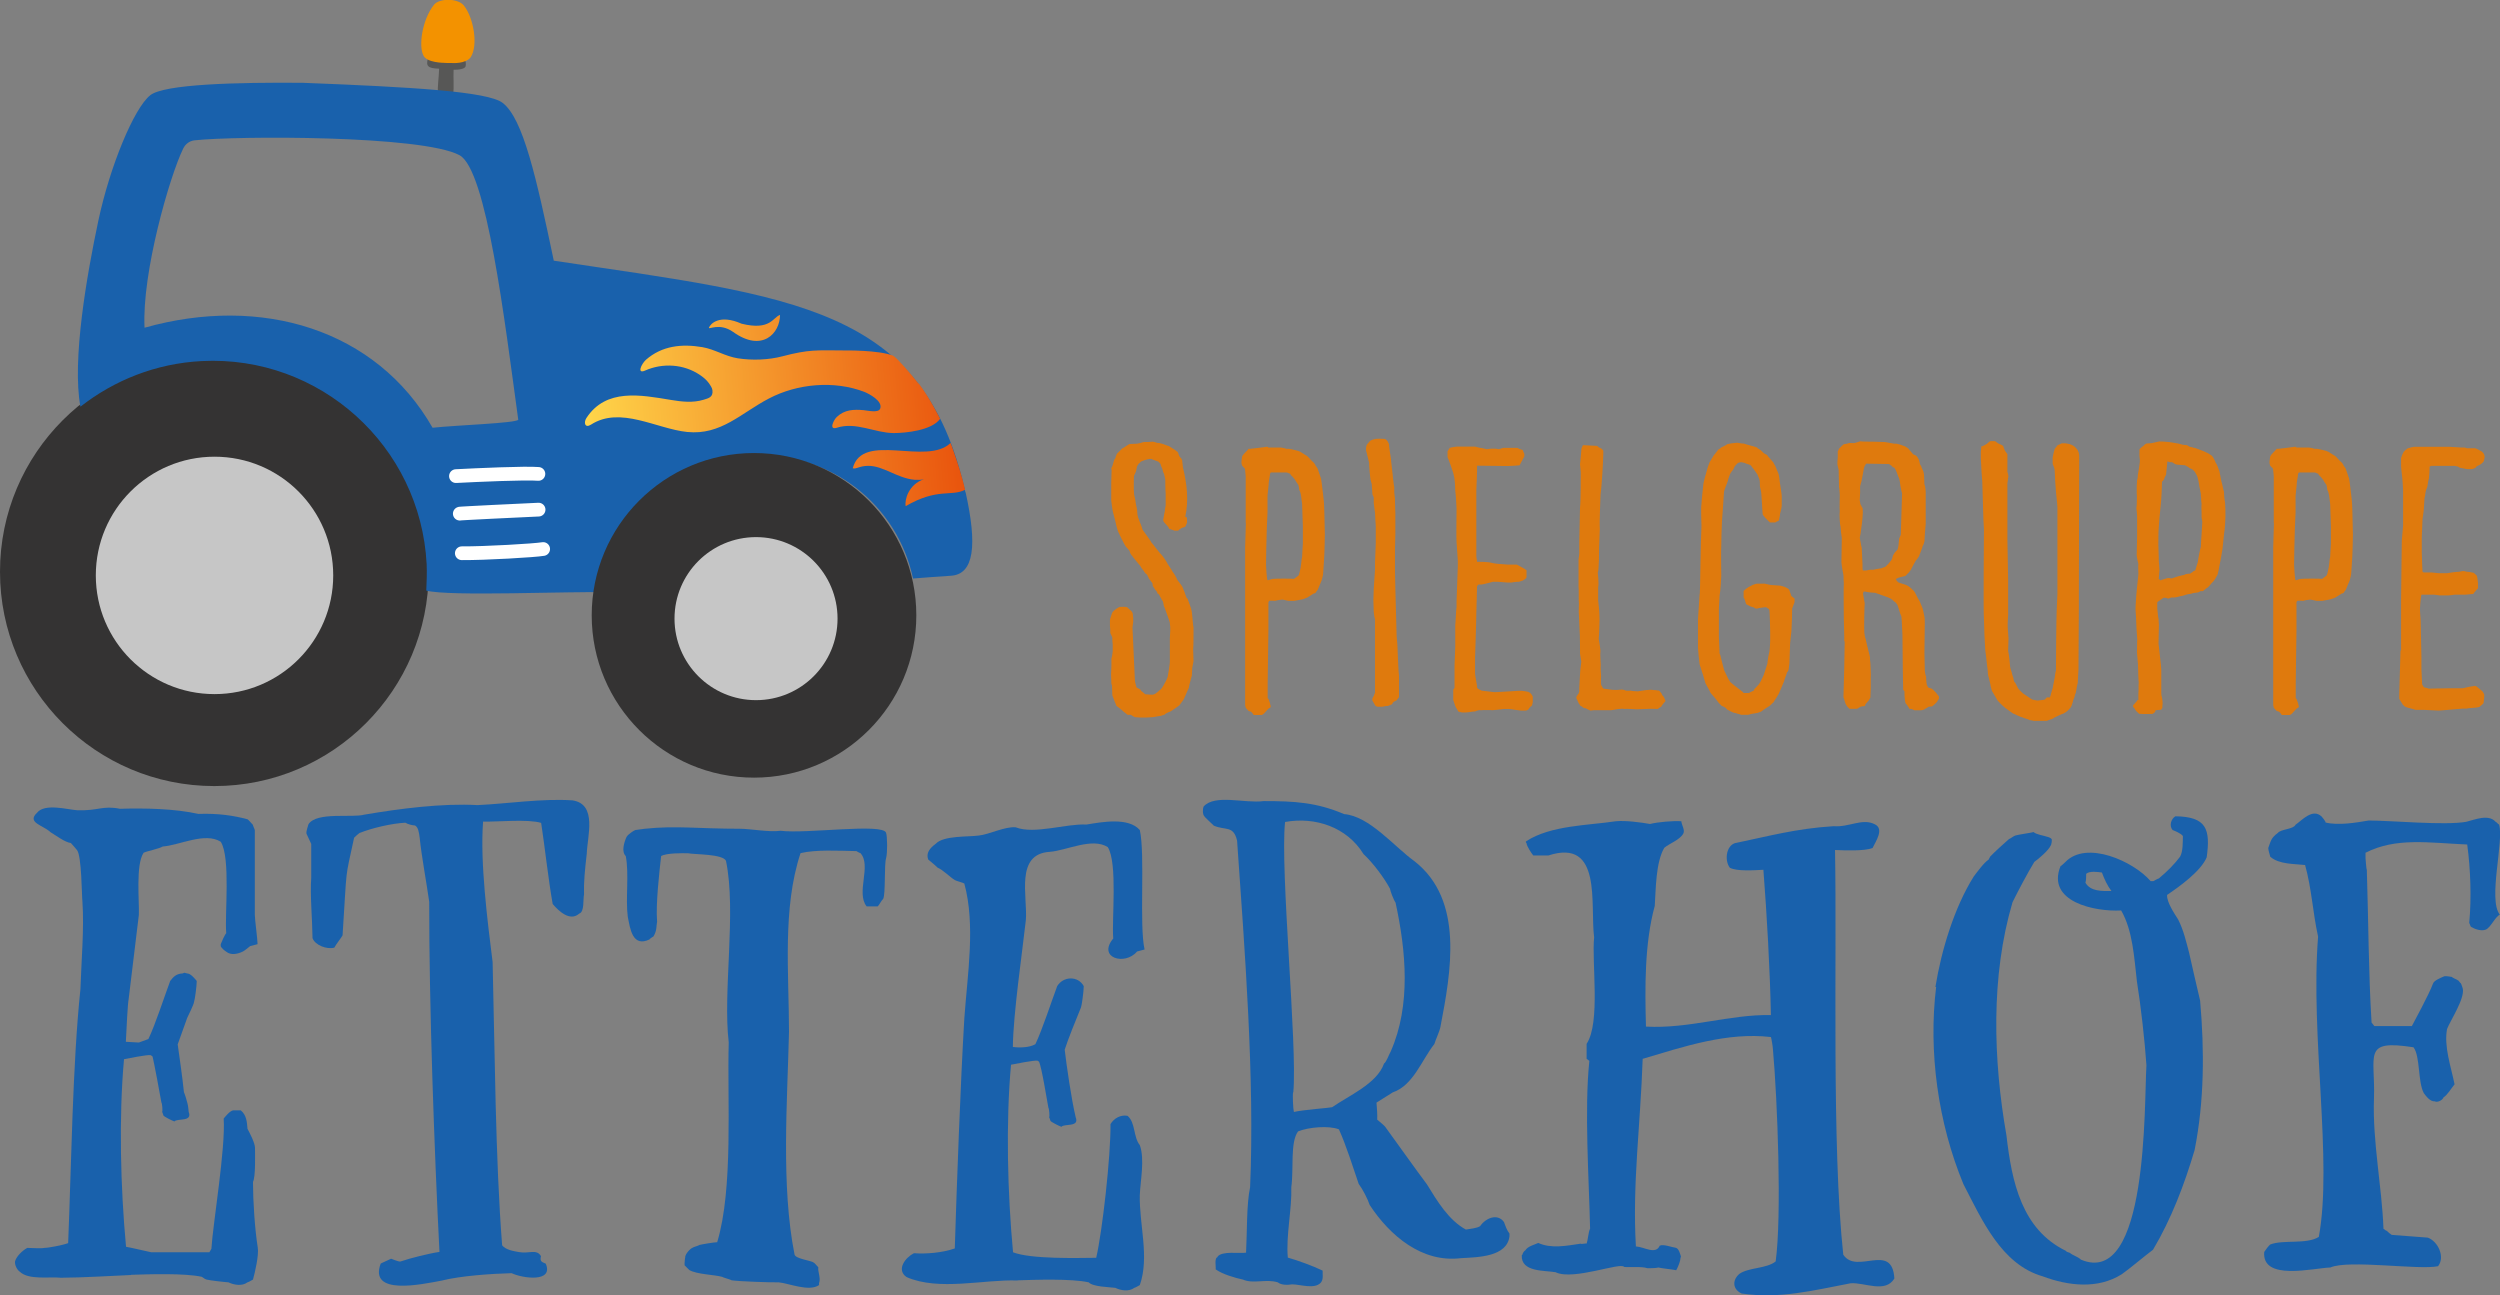 <?xml version="1.0" encoding="UTF-8"?>
<svg id="Ebene_1" data-name="Ebene 1" xmlns="http://www.w3.org/2000/svg" xmlns:xlink="http://www.w3.org/1999/xlink" viewBox="0 0 136.47 70.71">
  <rect x="0" y="0" width="136.47" height="70.71" fill="#808080" stroke="none"/>
  <defs>
    <style>
      .cls-1 {
        fill: #fff;
        stroke: #fff;
        stroke-linecap: round;
        stroke-linejoin: round;
        stroke-width: .75px;
      }

      .cls-2 {
        fill: url(#Unbenannter_Verlauf_33);
      }

      .cls-2, .cls-3, .cls-4, .cls-5, .cls-6, .cls-7, .cls-8 {
        stroke-width: 0px;
      }

      .cls-3 {
        fill: #1961ac;
      }

      .cls-4 {
        fill: #343333;
      }

      .cls-5 {
        fill: #df7a0d;
      }

      .cls-6 {
        fill: #f39200;
      }

      .cls-7 {
        fill: #c6c6c6;
      }

      .cls-8 {
        fill: #575756;
      }
    </style>
    <linearGradient id="Unbenannter_Verlauf_33" data-name="Unbenannter Verlauf 33" x1="38.7" y1="17.98" x2="58.99" y2="17.98" gradientTransform="translate(-8.2 9.4) rotate(-5.34)" gradientUnits="userSpaceOnUse">
      <stop offset="0" stop-color="#ffd64a"/>
      <stop offset="1" stop-color="#e9540d"/>
    </linearGradient>
  </defs>
  <g>
    <path class="cls-5" d="M60.67,37.34c0-.13-.02-.53-.02-.55,0,0,.02-.31.02-.44v-.4c.04-.09.07-.4.07-.4v-.4c-.02-.09-.02-.33-.02-.35s-.11-.24-.11-.24c0,0,0-.26-.02-.38v-.33s.04-.2.07-.24c0-.04.07-.22.11-.24.07-.07.29-.24.38-.24.07,0,.29-.02.38.02l.24.22s.07.11.07.15c0,0,0,.15.02.2v.22c0,.07-.04.26-.04.31l.13,2.87c0,.09.07.33.09.4,0,.02.18.09.22.13,0,0,.02.07.04.07l.22.18s.22.02.29.02h.13s.11-.04.11-.04l.15-.11s.11-.11.18-.15c.02-.04.13-.18.13-.2.02-.04.24-.4.24-.53.02-.09.13-.73.11-.84v-1.21s.02-.35.02-.4v-.24c-.02-.07-.02-.2-.02-.2,0-.04-.2-.6-.26-.75,0-.04-.07-.15-.07-.18l-.04-.22s-.2-.33-.22-.4l-.07-.04s-.07-.13-.07-.15c-.02,0-.09-.09-.11-.13,0-.02-.07-.11-.09-.13l-.02-.16-.15-.2s-.02-.04-.04-.04c0-.04-.11-.22-.11-.24-.02,0-.11-.09-.11-.09l-.07-.11s-.18-.22-.18-.26l-.29-.35s-.15-.18-.15-.2c-.04-.02-.11-.15-.11-.15,0-.02-.04-.11-.04-.13-.02-.02-.18-.22-.2-.22-.11-.18-.38-.71-.38-.75-.04-.02-.13-.35-.15-.44-.04-.22-.2-.77-.2-.82-.02-.11-.07-.49-.07-.53v-.93s.02-.64.02-.71c0-.02-.02-.09-.02-.11l.04-.07c.04-.07.09-.31.11-.35,0,0,.02-.09.07-.11,0-.07.09-.24.09-.26l.29-.29c.07-.02.33-.22.4-.24.07,0,.38-.02.42-.02.29-.04.24-.11.57-.09.07,0,.26-.02.29-.02.04,0,.22.07.24.07.11-.02.46.11.49.13.02,0,.15.04.18.07l.24.15s.22.15.22.18c0,.04.04.11.04.13.02,0,.04.15.11.15,0,.02.07.11.07.13,0,.04.04.35.04.38.22.91.33,1.81.13,2.71.02,0,.09.02.09.07v.04s.02.2,0,.22c0,.04-.07.15-.07.18l-.04.04s-.18.07-.2.07l-.07.07h-.04s-.04.07-.07.07h-.18l-.31-.11c0-.13-.29-.31-.31-.44-.02-.04.09-.53.09-.55v-.07s.04-.2.04-.2v-.66c-.02-.18-.02-.73-.02-.77s-.07-.26-.07-.31c-.04-.02-.07-.2-.09-.26-.04-.07-.11-.26-.11-.29l-.11-.11s-.31-.11-.35-.13c-.04-.09-.71.13-.64.18-.02.02-.09.07-.09.07l-.02.04-.07.11s-.02.15-.04.22c-.02.11-.11.24-.11.26-.02.07-.02.38-.02.44v.31c0,.11.02.31.02.31.02.07.07.29.07.31,0,.13.09.46.09.51,0,.02.02.22.02.26,0,0,.04.2.07.24.02.09.18.44.18.49,0,0,.02.09.04.11.04.07.46.62.49.71l.04.04c.07.09.44.57.49.6.07.07.31.42.33.49.02.04.24.35.29.46.04.02.24.38.24.42.02.02.26.33.29.4,0,.02.09.22.09.22,0,.02.07.18.07.2.02.02.04.2.11.2.04.09.22.6.22.64.02.02.07.64.09.84.02.02.02.13.02.18v.15c0,.16,0,.79-.02.97,0,.09.02.55.02.64,0,.02-.07.35-.07.38s-.02.38-.02.4l-.13.49s-.04.18-.04.2l-.07.15-.2.46s-.18.24-.24.33c-.02.02-.09.07-.09.07l-.38.26s-.31.11-.33.18c-.04,0-.2.07-.22.07-.07,0-.4.07-.44.07,0,0-.29.02-.35.02h-.33s-.24-.02-.29-.02c-.02,0-.2-.11-.22-.13h-.18s-.09-.07-.09-.07c-.04-.02-.24-.2-.26-.22l-.26-.2s-.04-.09-.04-.11c-.04-.07-.15-.4-.18-.46,0-.07-.02-.44-.02-.55Z"/>
    <path class="cls-5" d="M68,28.56v-2.56c0-.07-.04-.35-.04-.42-.02,0-.13-.15-.15-.15,0-.02-.04-.11-.04-.13v-.11c0-.07.04-.29.04-.29.04-.09.31-.33.35-.4h.09s.82-.09.88-.11h.07s.04.04.04.04h.68s.26.04.29.07h.13c.09,0,.42.09.51.11.02,0,.18.07.22.11.07.04.29.18.29.18.04.02.26.29.35.35.02.02.09.11.11.18l.07.09.04.07.18.53s.04.22.04.26c.02.2.11.84.11.93.02.15.04.84.04.97,0,.04.02.68.02.9,0,.24-.02.84-.02.86,0,.04-.02.6-.04.77,0,.11-.04.53-.04.57s-.07.27-.07.29l-.22.53s-.11.13-.11.16c-.02.02-.09.04-.11.04l-.35.22s-.26.11-.33.11l-.38.07h-.31c-.07-.02-.31-.07-.33-.07-.07,0-.33.04-.4.07-.02,0-.26-.02-.33,0,0,0-.04.07-.04.09v1.52c0,.24-.04,2.69-.04,2.91v.79s.04.04.04.04c.02.04.11.29.11.35,0,0,.02.02.02.07,0,.02-.02.04-.02.04,0,0-.02.04-.07.04l-.09.09-.2.22s-.11.07-.11.07h-.44s-.13-.18-.15-.18-.11-.04-.13-.04l-.15-.16s-.04-.13-.04-.15v-8.63c0-.2.04-1.1.04-1.32ZM69.19,31.67h.04s.22-.07.24-.07c.22-.02,1.04-.02,1.17,0l.24-.18s.04-.09.04-.09c0-.02.09-.33.09-.44.02-.07.04-.42.07-.49,0-.18.04-.66.04-.71v-.97c0-.18-.04-1.01-.04-1.21-.02-.07-.04-.4-.07-.51,0-.02-.04-.2-.09-.26,0-.09-.04-.24-.04-.26-.02-.04-.18-.24-.18-.29-.02,0-.13-.18-.18-.2-.02-.02-.09-.09-.09-.13-.04,0-.15-.07-.2-.07h-.86l-.04.07s-.04.33-.07.46c0,.15-.07.68-.07.75v.9c0,.11-.04.84-.04.93-.02.44-.04,1.79-.04,1.94,0,.13.04.68.07.82Z"/>
    <path class="cls-5" d="M74.99,38s.07-.2.07-.2v-3.97c-.02-.07-.07-.35-.07-.42,0-.02-.02-.46-.02-.62s.02-.6.02-.66c0-.09.07-.93.07-1.04v-.38c0-.11.04-.95.04-1.06v-.95s-.04-.53-.04-.71c0-.04-.07-.46-.07-.53v-.31l-.07-.15c0-.07-.04-.53-.04-.57s-.07-.24-.07-.26c-.02-.13-.07-.68-.07-.79v-.11l-.13-.53s-.04-.13-.04-.15v-.16s.04-.15.04-.15l.15-.18c.04-.07.26-.13.29-.13,0-.02.2-.02.26-.02s.26,0,.31.02c.02,0,.13.11.13.13l.07.13c0,.11.09.71.11.82,0,.11.11.95.11,1.06.02.04.04.42.07.46v.31c0,.07.04.31.04.35v.18c0,.09.02.55.02.6v1.1c0,.11-.02.77-.02.88v1.24c0,.11.02.84.02.91,0,.26.07,2.34.07,2.6,0,.04.04.42.04.46.02.24.04,1.35.09,1.66v1.19s-.07.11-.09.11c0,.02-.02.04-.04.07-.02,0-.18.09-.2.11,0,0-.04.11-.07.11-.02.02-.18.07-.22.09h-.09s-.2.04-.22.04h-.24s-.11-.04-.11-.04l-.18-.31v-.07s.04-.13.07-.15Z"/>
    <path class="cls-5" d="M79.4,37.58v-1.26c0-.11.04-.93.04-1.01v-1.19c.02-.11.04-.86.07-.97v-.33c0-.22.07-1.7.07-1.92v-.29c0-.11-.07-.91-.07-1.02-.02-.13,0-1.7,0-1.83,0-.09-.04-.77-.07-.97,0-.11-.02-.53-.04-.62,0-.09-.07-.31-.07-.35-.02-.09-.26-.77-.31-.86v-.33s.07-.09.07-.11c.02,0,.04-.07.04-.07.04-.02.33-.07.38-.07h1.01s.26.07.29.07c.07,0,.33.07.35.07.04,0,.35-.07.66,0,.02,0,.22-.07.24-.07h.77s.13.07.16.07c.02.02.09.04.13.04,0,.02.07.18.09.22v.13l-.26.49s-.46.04-.64.04c-.24,0-1.43-.02-1.68-.02v.33c0,.09-.04.9-.04,1.01v3.62l.04.29s.6-.02.86.07c.02,0,.22.04.29.04.11,0,.46.04.53.04h.49c.15.07.53.29.53.31v.38s-.02.07-.07.09c-.02.02-.13.09-.13.09-.04,0-.18.07-.24.07h-.09c-.09,0-.29.04-.31.04h-.18c-.07,0-.49-.04-.53-.04h-.29s-.55.15-.64.15h-.15s-.04.07-.07.07c0,.26-.04,1.19-.04,1.46,0,.51-.07,2.43-.07,2.47v.86c0,.13.13.68.11.77l.07.07s.13.07.18.09c0,0,.2.02.33.04.04,0,.31.04.33.04.15.02,1.39-.09,1.54-.07.02,0,.13.02.15.02.04,0,.11.02.11.02.07,0,.13.04.18.07.04.02.15.18.15.2v.31s-.04.18-.04.18c0,0-.09.07-.11.09-.02.04-.11.15-.11.15-.04.02-.11.04-.13.04h-.26c-.07,0-.57-.09-.66-.09-.04,0-.35,0-.42.02-.04,0-.51.07-.55.04h-.4s-.2.02-.24,0c-.02.02-.15.02-.2.07,0,0-.18.02-.2.02s-.11.02-.13.02c0,0-.11.02-.2.02h-.22s-.15-.04-.18-.04c0,0-.09-.13-.11-.18-.02,0-.04-.09-.07-.13l-.11-.33v-.53s.02-.11.07-.11Z"/>
    <path class="cls-5" d="M86.17,37.89s.02-.11.04-.13c-.02-.09.04-.82.04-.93,0-.2.07-.68.07-.71s-.07-.38-.07-.44c0-.11,0-1.1-.02-1.21,0-.09-.04-.82-.04-.91-.02-.09,0-.51,0-.62-.02-.07,0-.84-.02-.93v-1.46s.04-.31.04-.33v-.62c0-.2.04-1.7.04-1.9.04-.31.04-1.66.04-1.94,0-.02-.04-.35-.04-.42,0-.02.04-.31.04-.4s.04-.38.04-.46c0-.02.04-.09.04-.09l.04-.09.77.04s.09.07.11.09c.02,0,.16.07.16.09.02,0,.04.07.07.07v.18c0,.33-.09,1.88-.15,2.21,0,.2-.07,1.52-.04,1.9,0,.11-.04.97-.04,1.06,0,.13,0,1.19-.07,1.32,0,.02.07.6.02.79v.73s.07.6.07.82c.02.13-.02,1.15-.04,1.28,0,.02.07.38.07.42,0,.02.04.29.02.31-.02.07.02.6.02.68-.02.15.02.57.02.62,0,0-.02.35,0,.46,0,.04.09.15.09.18l.04.04c.07,0,.53.09.6.07.04.02.4-.02.42-.02s.11.04.13.02c.02.07.31.04.33.04.04.02.35.04.4.04.09-.02.73-.13.84-.07,0,0,.18,0,.22.02,0,0,.11,0,.11.02.02.02.09.11.09.11,0,0,.04.04.04.07,0,.04.11.15.11.15,0,.02.11.2.09.24-.02.02-.22.24-.22.29,0,0-.18.09-.18.13-.09,0-.51-.02-.6,0-.15,0-.57.02-.57.02-.09,0-.55-.04-.64-.02,0,0-.13,0-.15-.02-.04.02-.18.02-.18.02-.04,0-.4.07-.42.07h-.97l-.16.02s-.22-.09-.26-.13c-.04,0-.11,0-.11-.02-.02,0-.13-.11-.18-.11-.02-.02-.04-.07-.04-.07-.02-.02-.07-.09-.07-.11-.02-.02-.07-.18-.11-.22v-.09s.09-.15.11-.18Z"/>
    <path class="cls-5" d="M92.79,32.4c.02-.18.04-2.78.09-3.68,0-.11-.04-1.06,0-1.19,0-.16.09-.97.11-1.15,0-.04.13-.53.18-.68,0-.04.09-.31.11-.35,0,0,.04-.09.04-.11l.24-.4.04-.04.2-.26s.13-.07.15-.11c.04-.02.29-.13.33-.18.04,0,.15-.04.18-.04s.29-.04.35-.04h.04s.22.04.24.04h.09s.33.11.44.13c.02,0,.15.04.15.04.02,0,.09.04.13.04.04.07.24.15.26.2l.11.11s.18.11.2.11c0,.02.02.04.04.07l.29.33s.07.15.11.2l.18.44s.04.18.04.22c0,.13.13.82.13.97v.53c0,.11-.09.44-.09.44,0,.02-.02.2-.04.24,0,.07-.04.15-.04.15-.02.02-.13.04-.18.09h-.29s-.24-.22-.29-.29c-.02-.02-.11-.13-.11-.16,0-.04-.04-.53-.04-.62,0-.11-.04-.55-.04-.57,0-.04-.07-.31-.07-.33s0-.29-.02-.35c0-.04-.11-.26-.11-.29l-.18-.26-.2-.26s-.24-.09-.26-.09c-.04-.04-.24-.07-.26-.07-.04,0-.16.02-.2.07l-.09.09s-.11.13-.11.2c-.07.09-.2.26-.2.29-.02.04-.11.29-.11.33-.02.11-.22.55-.22.64s-.07.93-.07,1.04c0,.04-.04.51-.04.55-.02.24-.04,1.19-.04,1.37-.02.18,0,1.46,0,1.63,0,.07-.04.84-.09,1.06,0,.11-.04.64-.04.71v1.57c0,.11.04.75.04.91.04.02.07.22.09.29,0,.02.09.33.09.35s.07.24.07.26c.02.02.18.4.22.46.02.04.11.16.11.18.09.09.55.44.64.51.02,0,.09.09.09.09h.29s.2-.11.26-.13c0-.02.04-.07.04-.09.07-.07.29-.29.29-.33.04-.04.2-.4.22-.44l.2-.62s.02-.24.04-.31c0-.07.07-.31.07-.35.02-.09.04-.51.04-.57v-.49c0-.18-.02-.99-.04-1.17,0-.02-.02-.11-.07-.11-.02-.02-.09-.04-.09-.07h-.11s-.33.04-.38.07h-.11l-.11-.07-.15-.04s-.18-.09-.22-.11l-.04-.04c-.02-.09-.09-.31-.13-.35v-.35s.13-.13.18-.15c.07-.07.29-.15.31-.18.02,0,.18-.07.24-.07h.42s.29.07.31.07c.07,0,.51.04.55.04.09.02.33.09.35.13.04,0,.11.07.13.09,0,.02.11.31.11.33.02.04.15.13.18.15v.2l-.13.35c0,.18-.02,1.01-.04,1.24,0,.04-.07.57-.07.64,0,.13-.04.99-.04,1.12,0,.02-.04.26-.04.33,0,0-.04.13-.09.15-.02.11-.16.42-.16.49-.04.09-.26.6-.29.68l-.13.22s-.13.18-.15.24c-.04.02-.2.2-.22.2l-.31.2s-.15.11-.15.11c-.02.02-.13.04-.18.07-.02,0-.18.04-.22.04-.09,0-.29.07-.31.07h-.38s-.2-.07-.24-.07c-.02-.02-.15-.04-.15-.04-.09-.02-.33-.15-.38-.18l-.04-.04c-.02-.07-.2-.13-.24-.15-.02,0-.18-.18-.2-.2l-.15-.2-.27-.31s-.09-.2-.11-.22c-.02-.04-.15-.26-.18-.33,0,0-.02-.11-.04-.15,0-.02-.07-.2-.07-.24l-.2-.62c-.02-.15-.09-.79-.09-.9v-1.57c0-.13.09-1.24.09-1.37Z"/>
    <path class="cls-5" d="M100.67,35.04c.02-.11-.02-1.12-.02-1.26,0-.2-.02-1.74,0-1.94,0-.02-.02-.31-.02-.44-.02-.07-.11-.62-.11-.71,0-.2.02-1.1.02-1.32-.02-.07-.07-.57-.07-.64-.04-.09-.07-.71-.04-.82-.02-.09,0-.77,0-.88,0-.04-.02-.38-.04-.42,0-.11-.02-.84-.02-.95,0-.02-.07-.29-.07-.31s0-.26.02-.38v-.33s.07-.13.07-.15c.04-.04.24-.24.26-.24s.24-.04.31-.07c.02,0,.26.02.29,0,.02,0,.24-.07.29-.09.13.02.6.02.71.02.13,0,.6.02.62.02.07,0,.49.09.53.09h.13c.11.02.33.09.35.11.07,0,.24.11.29.15,0,.02.22.26.24.29,0,.04.15.07.15.09.07,0,.13.15.16.18.02,0,.09.26.09.31l.07.11c0,.07.11.24.11.26s.04.18.04.2c0,.07.02.49.02.53.04.02.07.33.07.38v1.77c-.02.15-.07.88-.07.97-.02.02-.04.18-.09.22-.02.13-.2.53-.2.57-.02.02-.15.24-.18.24-.02.04-.24.42-.26.49-.02.02-.11.15-.11.15l-.2.2s-.42.09-.44.13c0,0-.07.02-.07.04v.04s.11.15.15.15c.02.02.44.13.46.16.02,0,.04.04.07.04.02.02.2.15.2.18.07.02.15.16.15.16l.18.35s.09.13.09.15.04.07.04.11c.02.02.09.22.11.26,0,.02.04.13.04.16s.04.18.04.2c.04.11.04.4.04.42,0,.15-.02,1.54-.02,1.66,0,.07.02.79.02.88v.09s.04.29.07.31c0,.04.02.38.04.44,0,0,.02.07.04.09,0,.02.04.07.04.07.02.02.18.04.22.09.02,0,.24.22.29.31,0,0,.07.07.07.09v.13s-.09.11-.09.13c0,0,0,.04-.02.04-.07.09-.26.24-.26.24-.04,0-.15.02-.2.02,0,.02-.22.13-.24.15s-.13.04-.15.04h-.38l-.15-.07h-.11s-.15-.26-.22-.31c0-.02-.04-.15-.04-.18v-.07c-.02-.07-.02-.38-.02-.42-.02,0-.04-.04-.07-.07,0-.18-.02-.93-.02-1.08,0-.18-.02-1.74-.02-1.92,0-.07-.04-.71-.04-.82,0-.02-.02-.18-.02-.2-.07-.09-.18-.57-.22-.62-.02-.04-.11-.16-.18-.18-.04-.07-.22-.18-.24-.18-.13-.07-.73-.26-.79-.29-.04,0-.4-.02-.55-.07h-.07s-.04.07-.04.09v.04l.09.51c-.02.2-.04,1.41-.02,1.61,0,.02.04.29.07.33,0,.02.07.29.07.31l.13.53s.04.15.04.18c-.02.04.02.24.02.31,0,.13.04.68.02.77v.57c0,.07-.02.44-.02.55-.02.02-.09.13-.09.15l-.04.04-.13.15-.04.11s-.22.02-.24.04l-.07.04s-.09.07-.13.07h-.4l-.11-.11s-.11-.15-.11-.18l-.11-.35c.02-.46.07-2.6.07-3.09ZM101.59,29.75s.04.15.04.18v.02c0,.09.04.79.04.86v.22s.02.11.02.11h.18s.2-.04.22-.04h.18s.15-.04.18-.04.24-.04.26-.04c.02-.02.2-.07.22-.09l.15-.15.18-.22s.04-.09.04-.11c0,0,.04-.13.04-.15.04-.02.07-.11.07-.11.02-.02.18-.2.18-.2,0-.02.04-.15.04-.18,0-.04.04-.38.04-.4l.09-.22.07-2.25s-.11-.46-.11-.57c0,0-.02-.15-.04-.22,0-.02-.09-.2-.09-.24-.02,0-.04-.13-.07-.16,0-.04-.09-.2-.11-.22l-.04-.02h-.04s-.09-.11-.11-.11c-.02-.02-.11-.07-.11-.07l-1.24-.02s-.04.07-.07.11c0,0-.07.15-.07.24-.02.07-.11.66-.15.73,0,.02-.04.13-.04.15v.35c0,.11-.02.38-.02.42,0,.02.04.18.04.24.04,0,.07.15.09.15.13.07-.11,1.66-.13,1.66,0,.02.07.33.07.4Z"/>
    <path class="cls-5" d="M108.19,24.37s.29-.13.31-.18c.02,0,.09-.09.11-.09,0-.02.11-.02.15-.02.07,0,.15,0,.18.02l.11.09s.22.11.24.11c0,.02.07.04.07.07,0,.04.09.24.09.24l.13.18v.97s.09.26.04.31c0,.07-.04.29-.04.31v3.11c0,.22.04,1.96.04,2.16v1.92s-.04.55-.02.73c0,.04.04.51.04.55,0,.11-.02.64-.02.68.04.15.11.77.11.88,0,.02.04.18.07.24,0,.04.09.33.11.38,0,.07.04.16.04.18.04.02.13.18.15.24,0,.02.09.18.11.18.02.04.2.2.22.22l.49.33s.13.04.16.04c0,0,.13.02.15.02.04,0,.18-.02.18-.02.04,0,.2-.02.22-.04,0,0,.09-.11.11-.11h.16s.02-.09.04-.11c0-.02.02-.13.04-.15,0-.07.07-.2.07-.24l.11-.57s.04-.33.07-.4c0-.49.02-2.8.04-3.27,0-.15.04-.77.04-.91v-4.72s-.02-.33-.04-.46c0-.02-.04-.38-.04-.4-.02-.13-.07-1.08-.07-1.19,0-.02-.04-.18-.07-.22l-.04-.11v-.35c.02-.11.09-.42.11-.46,0-.02.13-.15.15-.2.02,0,.22-.11.24-.11h.18s.33.02.51.18c.04.02.07.07.11.11.11.11.15.26.15.42l-.02,7.52v.66c0,.6-.02,3.04-.02,3.44,0,.07-.04.6-.04.75,0,.02-.07.26-.07.35-.02.07-.04.26-.07.26,0,.04-.07.29-.11.33,0,.07-.09.29-.09.31-.02.02-.04.11-.09.13,0,.02-.11.13-.15.16-.02.02-.11.09-.2.13-.02,0-.18.07-.22.09-.02.02-.31.13-.38.2-.09.02-.31.11-.31.11h-.71s-.18-.04-.22-.04c-.04-.04-.4-.13-.42-.16-.09,0-.4-.18-.49-.2-.11-.09-.46-.31-.51-.38-.04-.02-.31-.29-.35-.35,0,0-.15-.27-.22-.38,0-.02-.07-.11-.07-.11-.02-.07-.09-.31-.09-.38l-.13-.53s-.02-.35-.04-.42c-.02-.24-.11-.91-.11-.93-.02-.2-.07-1.37-.07-1.68-.04-.44,0-4.41,0-4.9-.04-.4-.07-2.21-.09-2.58,0-.04-.04-.49-.04-.53,0-.13-.04-.66-.04-.75v-.38c0-.07.04-.31.04-.31Z"/>
    <path class="cls-5" d="M116.73,38.22v-.38c.02-.09,0-.51.02-.57-.02-.11-.04-.88-.04-.99,0-.04-.04-.4-.04-.46,0-.02-.02-.22-.02-.24.02-.09,0-.6.02-.66-.02-.18-.07-1.06-.07-1.26,0-.04-.02-.26-.02-.29-.02-.13.02-.6.02-.64,0-.13.11-1.21.13-1.37,0-.04-.02-.51,0-.57-.02-.07-.11-.46-.09-.55,0-.09.02-.86.02-.93v-1.13s-.02-.38-.04-.42c0-.02.02-.2.02-.2,0-.09.02-.49,0-.62v-.4s.02-.24.02-.33c.04-.09.04-.29.04-.29.02-.09.11-.64.11-.71v-.11s-.04-.33-.02-.38v-.2s.15-.15.22-.18c.02-.04.11-.11.15-.13h.04s.24-.02.26-.02c.09-.02.38-.09.4-.09.04,0,.29,0,.38.02h.04c.15,0,.55.09.62.09.02,0,.26.07.26.07l.22.02s.15.09.15.09c.07,0,.26.07.31.07l.4.15.29.13s.2.13.2.13c.04.02.22.33.22.4.07.04.15.35.2.44.02.07.11.62.16.75.02.09.07.33.09.38,0,.04.02.29.02.33s.04.22.04.26c0,.02.02.31.02.38v.44s-.02.62-.07.86c-.02.2-.09.84-.09.86s-.07.4-.09.53c0,.02-.07.33-.07.35,0,.04-.09.49-.11.53-.02,0-.13.26-.18.29,0,.02-.09.11-.11.13,0-.02-.24.31-.29.29l-.22.18s-.11,0-.13,0c0,0-.11.07-.13.07-.07,0-.33.04-.38.07,0,0-.31.04-.38.09-.04,0-.26.07-.31.07-.02.02-.31.07-.35.04-.04,0-.2.07-.22.07-.04-.04-.24-.07-.26-.04,0,0-.18.13-.29.2l-.04.04v.35c.02.07.04.51.07.55,0,.09.02.29.02.31,0,.13-.02.93-.02,1.04,0,.04.09.82.13,1.17,0,.02.02.26.02.29v1.19s0,.2.02.22c.04.13.07.46.04.49v.15s-.07.09-.07.11h-.07c-.07,0-.22.02-.22.02-.02,0-.04.09-.04.09-.02.04-.11.09-.13.11-.02,0-.57.02-.62,0h-.11s-.16-.13-.2-.2c-.02,0-.04-.09-.07-.11,0,0-.07-.07-.07-.09v-.07s.24-.24.24-.29ZM117.98,31.65h.04s.26-.09.31-.09c.04-.02.22.02.22.02.02-.02.29-.09.31-.11.02,0,.33-.09.38-.09,0-.02.07-.02.07-.04.02,0,.22-.04.24-.02,0,0,.07-.07.11-.07.02-.02.09-.09.11-.09.04,0,.07-.02.07-.04,0,0,.09-.31.13-.42,0-.02.04-.2.04-.24.02-.18.13-.62.13-.62,0-.02.02-.51.04-.68,0-.11.04-.57.04-.68,0-.04-.04-.2-.04-.22v-.26s-.02-.42,0-.49c0-.04-.04-.26-.02-.33-.02-.02-.02-.18-.02-.22-.04-.18-.13-.68-.13-.71-.02-.07-.07-.24-.07-.26s-.11-.18-.11-.2-.09-.11-.11-.13c0-.02-.15-.09-.2-.11-.07-.07-.22-.13-.24-.15-.02,0-.44-.04-.46-.04s-.11-.04-.11-.04c-.02-.02-.13-.09-.16-.09h-.11s-.11-.04-.13-.04c0,.13-.07.62-.07.73,0,0-.07.11-.09.18,0,0,0,.04-.02.07,0,.02-.11.13-.11.13,0,.2-.04,1.06-.07,1.26-.04.31-.11,1.19-.11,1.26-.02.16-.02.82-.02.93,0,.07.02.53.02.6,0,.04,0,.38.02.42,0,.02.02.33.02.35,0,.09-.04.42-.04.49.02,0,.13.09.13.09Z"/>
    <path class="cls-5" d="M124.12,28.56v-2.56c0-.07-.04-.35-.04-.42-.02,0-.13-.15-.15-.15,0-.02-.04-.11-.04-.13v-.11c0-.07.04-.29.04-.29.04-.09.31-.33.35-.4h.09s.82-.09.88-.11h.07s.04.04.04.04h.68s.26.04.29.07h.13c.09,0,.42.09.51.11.02,0,.18.07.22.11.07.04.29.18.29.18.04.02.26.29.35.35.02.02.09.11.11.18l.07.09.04.07.18.53s.04.22.04.26c.02.2.11.84.11.93.02.15.04.84.04.97,0,.04.02.68.02.9,0,.24-.02.84-.02.86,0,.04-.02.6-.04.77,0,.11-.04.53-.04.57s-.07.27-.07.29l-.22.53s-.11.13-.11.16c-.02.02-.09.04-.11.04l-.35.22s-.26.11-.33.11l-.38.07h-.31c-.07-.02-.31-.07-.33-.07-.07,0-.33.04-.4.07-.02,0-.26-.02-.33,0,0,0-.04.07-.04.09v1.52c0,.24-.04,2.69-.04,2.91v.79s.04.04.04.04c.02.04.11.29.11.35,0,0,.02.02.02.07,0,.02-.02.04-.02.04,0,0-.02.04-.07.04l-.09.09-.2.22s-.11.07-.11.07h-.44s-.13-.18-.15-.18-.11-.04-.13-.04l-.15-.16s-.04-.13-.04-.15v-8.63c0-.2.04-1.1.04-1.32ZM125.31,31.67h.04s.22-.07.24-.07c.22-.02,1.04-.02,1.17,0l.24-.18s.04-.09.04-.09c0-.02.09-.33.09-.44.02-.07.04-.42.07-.49,0-.18.04-.66.04-.71v-.97c0-.18-.04-1.01-.04-1.21-.02-.07-.04-.4-.07-.51,0-.02-.04-.2-.09-.26,0-.09-.04-.24-.04-.26-.02-.04-.18-.24-.18-.29-.02,0-.13-.18-.18-.2-.02-.02-.09-.09-.09-.13-.04,0-.15-.07-.2-.07h-.86l-.04.07s-.04.33-.07.46c0,.15-.07.68-.07.75v.9c0,.11-.04.84-.04.93-.02.44-.04,1.79-.04,1.94,0,.13.04.68.07.82Z"/>
    <path class="cls-5" d="M131.07,35.51v-2.78c0-.55.04-2.8.04-3.22,0-.07.07-.73.07-.82v-1.94c0-.09-.04-.71-.07-.88,0-.04-.04-.35-.04-.4v-.46c.02-.07.11-.35.2-.4,0-.02.11-.09.15-.13.04-.02.31-.09.38-.09h1.9c.09,0,.62.04.66.04h.18l.13.04h.46s.13.07.15.07l.2.11s.11.11.11.13.04.11.04.11v.07s-.04.2-.04.2c-.02.07-.13.15-.2.2,0,0-.13.07-.15.07s-.11.09-.11.11c-.02,0-.15.07-.2.07h-.22c-.07,0-.35-.07-.4-.07-.02,0-.11-.04-.13-.07-.04,0-.18-.04-.18-.04h-1.28l-.09.04c0,.11-.02.55-.04.66,0,0-.04.11-.04.15,0,.02-.04.24-.04.26,0,.04-.09.22-.09.27-.02.04-.04.33-.07.38,0,.09-.04.57-.04.62,0,.09-.07.49-.07.53,0,.2-.04.88-.04.99v.82c0,.31.04,1.02.04,1.06l.07.04h.42s.35.04.4.04h.46s.22-.04.24-.04c.09-.02.38-.04.42-.04,0,0,.15-.04.22-.04.02,0,.2.04.2.04.02,0,.22.02.26.04.04,0,.13.02.13.04.02.02.11.11.13.11,0,.02.04.09.04.13,0,.02.04.24.04.29v.29s-.22.24-.26.31c-.04,0-.33.04-.42.04h-.6s-.24.04-.31.04h-.53s-.24-.04-.29-.04h-.68s-.04.22-.04.26c0,0-.04.4-.04.53s.04.6.04.64c0,.18.04,1.77.04,1.94v.68c0,.15.04.75.04.86,0,0,.07.09.07.11l.04.04s.2.04.24.07h.04c.13,0,1.01-.02,1.15-.02h.68s.46-.11.55-.11l.07-.02s.09.02.11.02c0,0,.07.04.09.07s.24.18.26.22c.02.02.09.15.09.18v.11c0,.09-.04.33-.04.35,0,0-.13.13-.2.18,0,.02-.09.04-.11.04-.04.02-.51.04-.62.07h-.2c-.13,0-.71.07-.82.07-.04,0-.42.04-.49.04s-.73-.04-.82-.04h-.46s-.18-.07-.22-.07c-.11-.02-.33-.09-.35-.11,0,0-.13-.11-.13-.13l-.11-.18s-.07-.11-.07-.11v-.22c0-.24.07-2.18.07-2.43Z"/>
    <path class="cls-3" d="M7.16,69.6c-1.21.05-2.51.14-3.84.15-.61-.07-1.75.14-2.24-.33-.16-.11-.28-.37-.26-.56.07-.28.42-.61.67-.74.07,0,.82.04.93,0,.23,0,1.01-.15,1.3-.26.17-4.08.24-9.79.67-13.86.05-1.55.21-3.31.11-4.77-.04-.35-.04-2.53-.3-2.83-.04-.04-.29-.35-.33-.38-.33-.04-.84-.43-1.11-.59-.39-.38-1.32-.52-.74-1.06.42-.54,1.68-.17,2.2-.14,1.15.04,1.37-.27,2.33-.08,1.35-.04,2.98-.01,4.28.28,1.11-.04,1.96.1,2.67.29.04,0,.22.22.3.3,0,.04.11.26.11.3v4.62c0,.24.15,1.34.15,1.6-.04,0-.37.11-.41.11-.04.04-.37.3-.41.3-.27.13-.64.21-.89,0-.07-.04-.26-.19-.3-.3v-.11c.04-.11.22-.52.3-.6-.09-.99.25-4.13-.3-4.99-.86-.54-2.24.19-3.17.26-.15.11-.89.26-1.04.34-.44.65-.23,2.63-.26,3.39,0,0-.56,4.62-.56,4.62-.04.13-.13,1.8-.15,2.31.11,0,.6.04.71.04l.52-.19c.38-.79.88-2.34,1.19-3.17.17-.23.35-.4.67-.41l.11-.04s.15.04.15.04c.19,0,.41.28.52.41,0,.28-.11,1.07-.15,1.15,0,.11-.33.78-.37.86-.12.31-.46,1.31-.52,1.45.07.52.26,1.79.34,2.61.04.07.19.56.19.6.04.11.07.48.07.48.22.56-.63.33-.78.52-.13-.05-.55-.25-.6-.33,0,0-.04-.15-.07-.19.04-.04,0-.48-.04-.52-.04-.26-.41-2.23-.48-2.5l-.04-.04s-.07-.04-.07-.04c-.15-.04-1.3.19-1.45.22-.29,3.18-.19,7.02.11,10.24.35.06,1.12.25,1.38.3,0,0,3.17,0,3.17,0l.11-.19c.08-1.35.78-5.49.67-7.11.11-.13.34-.42.52-.45,0,0,.41,0,.41,0,.32.26.34.64.37,1.01.13.24.41.78.41,1.04,0,.35.04,1.56-.11,1.86,0,1.05.1,2.58.26,3.58.07.41-.15,1.35-.26,1.75-.07.04-.26.15-.3.15-.29.22-.73.15-1.04,0-.11,0-1.08-.11-1.19-.15-.04,0-.22-.11-.26-.15-.95-.21-2.91-.14-3.87-.11Z"/>
    <path class="cls-3" d="M20.79,68.97l.56-.26s.45.19.52.15c.48-.17,1.6-.45,2.12-.52-.28-5.47-.57-13.55-.56-19.11-.13-.95-.43-2.56-.52-3.5-.04-.3-.08-.58-.26-.67-.12,0-.41-.07-.52-.15-.77.04-1.82.29-2.5.56-.07.04-.26.22-.3.26-.52,2.43-.37,1.35-.63,5.33-.09.16-.36.49-.45.67-.41.11-1.05-.13-1.19-.52-.01-1.03-.14-2.34-.07-3.31,0,0,0-1.83,0-1.83l-.26-.56c-.03-.14.1-.45.11-.52.46-.69,2.38-.33,3.05-.52,1.94-.33,4.25-.63,6.18-.52,1.66-.08,3.51-.37,5.18-.26,1.37.21.81,1.96.78,2.91-.1.87-.17,1.55-.15,2.23-.06.28.03.95-.26,1.04-.51.46-1.13-.15-1.45-.52-.23-1.28-.43-3.12-.63-4.43-.73-.22-2.4-.05-3.17-.07-.17,2.21.24,5.43.52,7.67.12,4.76.15,10.76.52,15.46.19.25.64.32.93.37.53.1.95-.19,1.19.22-.06.26,0,.31.26.41.45,1.05-1.29.8-1.86.52-1.09.03-2.78.14-3.84.41-1.08.2-3.97.83-3.31-.93Z"/>
    <path class="cls-3" d="M37.4,68.63c.01-.18.27-.47.41-.52.04-.04.33-.11.37-.15.15-.04.82-.15.97-.15.89-2.95.54-7.81.63-10.91-.33-2.77.43-7.12-.15-9.91-.18-.38-1.72-.34-2.05-.41-.34-.01-1.19-.02-1.49.15-.1.9-.3,2.63-.22,3.58-.05.24,0,.48-.2.81,0,0-.21.12-.21.16-.94.45-1.06-.59-1.19-1.23-.13-.98.08-2.34-.11-3.32-.25-.24-.09-.75.04-1.04.06-.13.39-.35.48-.38l.52-.07c1.71-.18,2.91,0,5.18,0,.59,0,1.63.2,2.23.11,1.41.18,5.59-.43,5.76.11.07.22.08,1.1,0,1.39-.11.34-.02,1.95-.16,2.22-.11.1-.21.33-.3.41h-.6c-.6-.74.28-2.23-.34-2.91-.04,0-.22-.11-.22-.11-1-.02-2.19-.09-3.05.11-1,3.02-.63,6.57-.63,9.76-.09,3.8-.44,8.41.3,12.14.03.25.93.34,1.04.45.04,0,.19.19.26.26-.04.22.15.6.04.86v.11c-.54.38-1.66-.1-2.2-.15-.5.01-2.14-.05-2.57-.11-.04-.04-.48-.15-.52-.19-.43-.12-1.37-.13-1.79-.37l-.26-.26c-.01-.09.02-.42.04-.45Z"/>
    <path class="cls-3" d="M55.55,69.9c-1.82-.07-4.31.59-6.07-.19-.57-.41-.05-1.07.41-1.3.66.05,1.54-.02,2.23-.26.11-3.53.31-9,.52-12.55.17-2.41.62-5.1,0-7.37-.04-.04-.48-.15-.52-.19-.24-.14-.66-.57-.93-.67-.15-.15-.52-.45-.52-.45-.13-.35.08-.62.41-.86.42-.46,1.81-.37,2.35-.45.57-.06,1.42-.5,2.01-.45,1.03.4,2.75-.21,3.87-.15.85-.14,2.29-.41,2.91.3.3,1.33-.04,5.2.26,6.52-.04,0-.37.11-.41.11-.66.79-2.18.35-1.3-.71-.09-.99.25-4.13-.3-4.99-.86-.54-2.24.19-3.17.26-1.9.12-1.2,2.42-1.3,3.72-.19,1.72-.69,5.12-.71,6.93.36.05.9.04,1.23-.15.38-.8.88-2.34,1.19-3.17.33-.54,1.13-.58,1.45,0,0,.28-.11,1.07-.15,1.16-.25.6-.73,1.8-.89,2.31.1.85.36,2.68.6,3.69.22.56-.63.33-.78.52-.13-.05-.55-.25-.6-.33,0,0-.04-.15-.07-.19.04-.04,0-.48-.04-.52-.06-.28-.37-2.28-.52-2.53-.04,0-.07-.04-.07-.04-.15-.04-1.3.19-1.45.22-.29,3.18-.19,7.01.11,10.24.98.38,3.51.31,4.54.3.33-1.41.8-5.56.78-7.3.2-.32.55-.52.93-.45.44.36.31,1.16.67,1.6.28.77.03,1.95,0,2.72-.04,1.6.54,3.39,0,4.92-.07.04-.26.15-.3.15-.29.22-.73.15-1.04,0-.3-.04-1.22-.05-1.45-.3-.95-.21-2.91-.14-3.87-.11Z"/>
    <path class="cls-3" d="M66.46,68.6c.25-.33,1.2-.16,1.56-.22.06-1.07.02-2.65.22-3.57.26-5.91-.3-13.06-.71-18.92-.2-.85-.63-.54-1.27-.82-.15-.15-.52-.48-.52-.52-.1-.09-.09-.41-.04-.52.62-.7,2.25-.16,3.28-.3,1.69,0,2.89.07,4.39.71,1.39.11,2.75,1.79,3.84,2.57,2.73,2.13,1.99,6.07,1.42,9.05-.05.26-.26.68-.33.93-.69.87-1.15,2.26-2.27,2.64l-.89.56c.03.28.05.67.04.93.04.04.41.33.45.41.67.92,1.56,2.18,2.27,3.13.55.9,1.18,1.95,2.12,2.46.21-.04.61-.07.78-.19.29-.43.94-.72,1.3-.22.08.22.16.45.3.63v.15c-.14,1.12-1.71,1.14-2.64,1.19-2.14.27-3.89-1.23-4.99-2.9-.11-.33-.38-.86-.6-1.15-.3-.88-.69-2.12-1.08-2.98-.55-.22-1.66-.12-2.23.11-.44.59-.23,2.05-.37,3.05.04,1.17-.3,2.66-.19,3.84.56.16,1.36.45,1.9.71-.01.2.06.49-.11.67-.35.36-1.12.08-1.56.08-.24.04-.58.05-.78-.11-.65-.2-1.33.1-1.9-.15-.43-.09-1.14-.3-1.49-.56.03-.13-.09-.61.11-.67ZM70.59,59.62c-.04.15,0,.93.04,1.08.5-.12,1.94-.22,2.09-.26.88-.62,2.45-1.28,2.83-2.38.14-.1.27-.5.37-.67,1.11-2.52.83-5.5.26-8.12-.11-.15-.3-.67-.3-.75-.31-.59-.94-1.43-1.45-1.9-.9-1.47-2.64-2.05-4.28-1.75-.28,2.58.68,12.23.45,14.75Z"/>
    <path class="cls-3" d="M84.93,69.45c-.63-.11-1.91,0-1.86-.93l.04-.04c0-.07.11-.22.15-.22.13-.23.5-.31.71-.41.71.32,1.51.16,2.31.04.07.04.33-.04.33,0,.08-.23.09-.62.19-.82-.06-2.71-.32-6.49-.04-9.16l-.15-.11v-.82c.77-1.16.27-4.44.41-5.81-.23-1.77.47-5.44-2.5-4.47h-.82c-.1-.12-.36-.51-.37-.67,0,0-.04-.04-.04-.08l.04-.04c1.34-.86,3.36-.85,4.88-1.08.53-.05,1.35.06,1.86.15.44-.11,1.26-.18,1.71-.15.01.19.21.48.11.67-.2.36-.76.54-1.04.78-.47.79-.46,2.28-.52,3.17-.56,2.05-.54,4.46-.48,6.59,2.35.13,4.55-.67,6.82-.63-.05-2.48-.22-5.48-.41-7.93-.43.02-1.44.1-1.83-.11-.29-.37-.22-1.16.26-1.34,1.84-.38,3.33-.8,5.4-.93.84.07,1.56-.45,2.24-.11.55.25.06.94-.11,1.3-.44.18-1.55.13-2.05.11.11,5.95-.19,16.11.45,22.09.74,1.12,2.67-.72,2.79,1.3-.49.82-1.62.21-2.38.26-2.01.38-3.86.87-5.96.56-.51-.24-.51-.75-.11-1.08.52-.35,1.46-.27,1.97-.67.34-2.48.1-8.81-.15-11.58,0-.11-.08-.6-.11-.67-2.4-.28-4.77.53-7,1.19-.12,3.62-.57,6.83-.37,10.24.44.02,1.08.47,1.3-.04.2-.1.67.09.86.11.19.03.25.34.3.48,0,0-.04.11-.04.19-.03.15-.14.43-.22.56-.15-.04-.86-.11-.97-.15-.11.04-.52.04-.6.04-.3-.11-1.02-.04-1.27-.07-.18-.28-2.74.74-3.72.3Z"/>
    <path class="cls-3" d="M105.65,53.88c.32-1.99,1.03-4.34,2.09-6.03.13-.17.56-.77.82-.93,0-.04.07-.11.07-.15.22-.24.79-.75,1.04-.97.04,0,.3-.19.34-.19.19-.06.84-.14,1-.19.14.14.6.2.75.26.04,0,.22.08.22.11.06,0,0,.36-.04.37-.11.26-.65.72-.89.89-.35.57-.89,1.59-1.19,2.2-1.19,4.04-1.06,8.58-.33,12.74.29,2.54.84,5.12,3.24,6.29,0,.04.19.11.22.11.13.13.45.21.6.37,3.69,1.57,3.45-8.5,3.58-10.61-.09-1.32-.3-3.2-.52-4.58-.15-1.28-.22-2.76-.86-3.87-1.41.08-4.1-.46-3.31-2.42.04,0,.22-.19.26-.22,1.16-1.21,3.73-.04,4.66,1.04h.15s.26-.15.3-.15c.47-.39.87-.8,1.16-1.19.16-.3.14-.76.15-1.12-.08-.14-.46-.29-.56-.33-.2-.22-.09-.61.15-.75,1.71.02,1.92.71,1.71,2.24-.32.76-1.49,1.6-2.16,2.05-.04.38.41,1.04.6,1.34.3.58.45,1.26.6,1.82.14.64.45,1.97.6,2.61.24,2.72.23,5.49-.3,8.16-.55,1.86-1.27,3.76-2.27,5.44-.43.32-1.28,1.04-1.71,1.34-1.3.82-2.91.64-4.32.11-2.25-.65-3.31-3.08-4.32-5.03-1.39-3.35-1.92-7.24-1.49-10.76ZM113.84,48.19c.29.48.89.45,1.42.45-.21-.27-.4-.67-.52-1.01-.2-.03-.68-.1-.86.07,0,.11,0,.39-.04.48Z"/>
    <path class="cls-3" d="M123.6,68.34c.04-.07.26-.37.34-.41.71-.27,1.97.01,2.64-.41.76-4.13-.47-10.97-.04-16.39-.29-1.31-.35-2.63-.71-3.91-.61-.07-1.41-.03-1.9-.45,0-.04-.11-.33-.11-.48.14-.37.14-.54.52-.82.18-.22.84-.19.97-.45.36-.25.93-.91,1.42-.45.04.04.22.26.22.33.69.17,1.66.01,2.35-.11,1.25,0,4.15.28,5.33.07.45-.11,1.21-.44,1.6,0,.04,0,.15.15.19.15.28.91-.62,4.09.04,4.92-.27.13-.51.73-.78.82-.23.09-.59-.03-.78-.15-.04,0-.07-.15-.11-.22.13-1.35.07-2.97-.11-4.28-2.1-.09-3.88-.4-5.55.45v.3s.04.6.07.63c.09,2.72.09,5.63.26,8.34l.15.19h2.05c.06-.12.95-1.75,1.15-2.31.05-.18.44-.33.63-.41.12-.01.3.02.41.04,0,.04.3.15.33.19.04,0,.11.15.15.15.04.07.11.3.11.3.11.55-.67,1.72-.86,2.2-.18.95.22,2.08.41,3.02-.16.19-.4.6-.6.71-.06.17-.35.3-.48.22-.26.02-.48-.29-.6-.45-.33-.62-.19-2.01-.56-2.5-2.83-.44-2.07.39-2.16,2.83-.08,2.32.43,4.73.52,7.08.04,0,.11.11.19.11.04.07.22.19.26.22.04,0,1.94.15,1.97.15.55.2.96,1.05.56,1.56-1.05.22-4.9-.37-5.88.07-.93.03-3.76.76-3.61-.86Z"/>
  </g>
  <g>
    <path class="cls-8" d="M23.97,3.78c-.02.55-.09.85-.07,1.4,0,.11.71.17.8.12.05-.03.03-.04.04-.1.05-.55,0-.84.02-1.39.28,0,.66-.04.66-.22.17-1.03-2.03-.5-2.06-.41-.12.43-.01.55.61.57v.03Z"/>
    <path class="cls-6" d="M24.24,3.43s-.96,0-1.13-.41c-.26-.5-.08-1.92.58-2.76.28-.36,1.3-.37,1.63.04.53.66.8,2.17.37,2.83-.28.37-1.02.31-1.02.31h-.25"/>
  </g>
  <circle class="cls-4" cx="11.7" cy="31.21" r="11.7"/>
  <path class="cls-3" d="M52.7,26.87c-2.27-10.17-9.33-10.67-22.47-12.64-.95-4.52-1.67-7.77-2.8-8.62-.82-.62-4.99-.86-10.9-1.09-3.61-.03-7.57.07-8.33.68-.89.71-2.2,3.88-2.83,6.84s-1.45,7.65-.98,10.16c1.84-1.44,4.11-2.36,6.62-2.49,6.45-.33,11.95,4.64,12.28,11.09.02.49,0,.97-.02,1.44,1.27.33,7.78.03,9.96.09.47-4.01,3.77-7.23,7.94-7.44,4.2-.21,7.83,2.69,8.67,6.69.67-.05,1.37-.11,2.05-.15,1.3-.07,1.46-1.68.82-4.56ZM23.62,23.36c-3.08-5.39-9.35-7.27-15.73-5.47-.15-3.01,1.38-8.29,2.11-9.78.12-.25.35-.42.62-.45,2.3-.25,12.42-.28,14.46.81,1.48.79,2.46,8.97,3.21,14.44-.09.19-3.4.3-4.68.44Z"/>
  <circle class="cls-7" cx="11.71" cy="31.41" r="6.48"/>
  <path class="cls-2" d="M50.14,20.94c-.4-.51-1.11-1.34-1.38-1.52-.77-.32-2.68-.29-2.68-.29-1.51-.01-1.92-.06-3.37.32-.76.2-1.65.23-2.43.11-.7-.11-1.25-.49-1.94-.61-1.12-.19-2.2-.08-3.08.69-.26.24-.5.79-.05.59.96-.43,2.12-.36,3,.24.18.12.36.27.49.45.07.1.18.26.19.38.05.38-.21.44-.48.52-.58.18-1.2.11-1.79.01-1.64-.27-3.54-.65-4.61.99-.16.25-.08.57.25.36,1.6-1.03,3.58.23,5.25.4,1.85.19,2.95-1.04,4.47-1.83,1.55-.81,3.55-.99,5.2-.36.25.1,1.02.5.87.91-.09.26-.68.11-.9.09-.55-.05-1.05-.03-1.47.37-.15.13-.47.74,0,.59,1.04-.34,2.06.28,3.1.29.65,0,2.09-.14,2.54-.78,0,0-.56-1.14-1.17-1.93ZM38.7,17.89c.07-.2.56-.76,1.78-.22,1.58.39,1.71-.35,2.1-.48,0,1-.97,2.07-2.56.93-.75-.53-1.36-.1-1.32-.23ZM52.67,26.74c-.73.38-1.5-.12-3.23.89-.07-.34.16-1.2,1-1.47-.12.04-.4.04-.51.03-.95-.08-1.71-.77-2.54-.76-.48,0-.66.2-.84.13.53-2.02,4.03-.11,5.34-1.38.02.02.35.96.5,1.46.22.74.27,1,.29,1.09Z"/>
  <path class="cls-1" d="M24.89,25.99c1.13-.06,3.81-.18,4.5-.12"/>
  <path class="cls-1" d="M25.1,28.04c-.12-.01,3.38-.18,4.3-.22"/>
  <path class="cls-1" d="M25.21,30.2c1.25.01,3.99-.15,4.44-.23"/>
  <circle class="cls-4" cx="41.16" cy="33.59" r="8.86"/>
  <circle class="cls-7" cx="41.27" cy="33.77" r="4.45"/>
</svg>